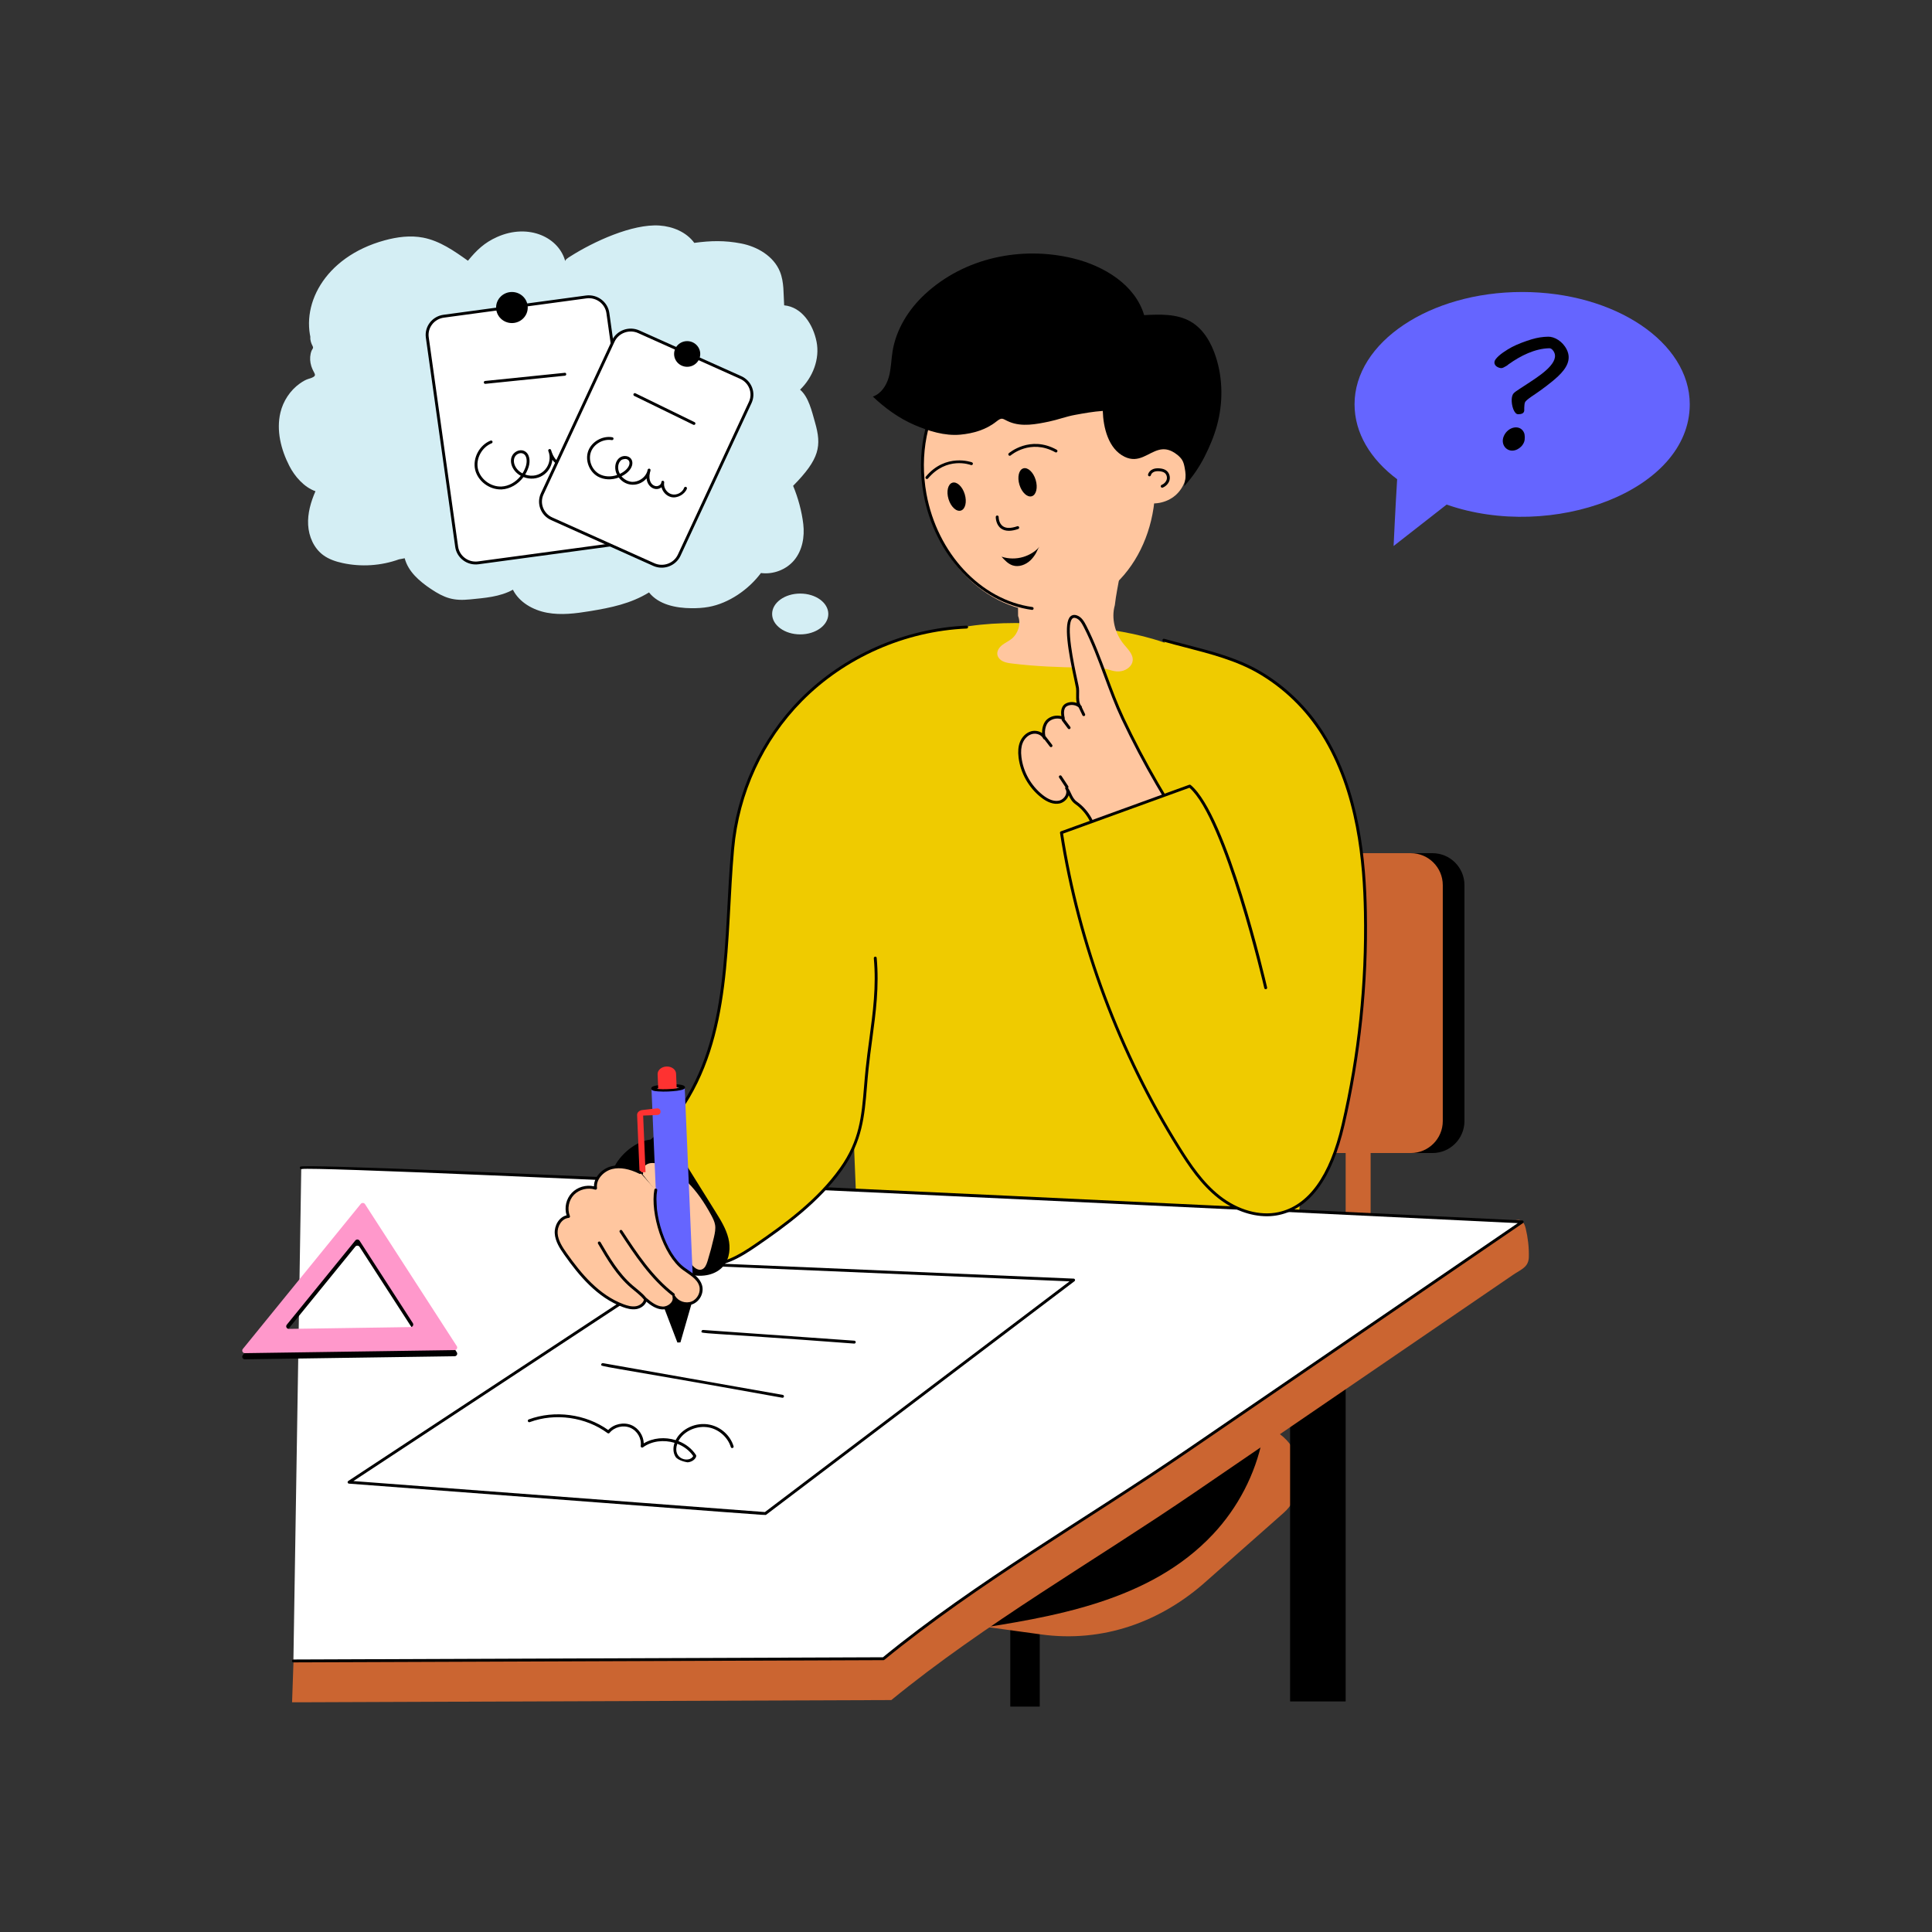 <svg xmlns="http://www.w3.org/2000/svg" xmlns:xlink="http://www.w3.org/1999/xlink" id="Layer_1" x="0px" y="0px" viewBox="0 0 3000 3000" style="enable-background:new 0 0 3000 3000;" xml:space="preserve"><rect x="0" y="0" width="3000" height="3000" fill="#333333" stroke="none"/><g id="Exam">	<g>		<g>			<path style="fill:#D4EEF4;" d="M481.525,522.704c0.61,11.832,4.847,14.249,4.577,17.244c-0.13,1.448-1.766,3.212-2.302,4.601    c-2.356,6.104-2.785,12.878-1.576,19.275c2.735,14.476,10.806,17.652,4.42,21.49c-6.026,3.621-8.969,1.56-21.16,10.241    c-15.098,10.751-25.812,27.372-30.011,44.915c-6.678,27.903,0.749,57.532,13.876,83.134c8.391,16.365,22.94,32.99,40.504,39.173    c-7.246,16.51-12.369,34.32-11.371,52.272c0.998,17.951,8.775,36.102,23.404,46.913c8.742,6.46,19.374,9.998,30.055,12.327    c28.95,6.312,59.731,4.296,87.572-5.735l8.914-1.711c5.271,20.497,22.695,35.669,40.495,47.561    c21.446,14.328,35.225,18.93,60.908,16.352c22.914-2.299,46.569-3.917,66.61-15.065c9.815,19.583,31.173,31.689,53.012,35.75    c21.84,4.061,44.354,1.183,66.278-2.411c33.084-5.422,63.619-11.667,92.068-29.114c14.897,18.86,41.521,24.335,65.827,24.508    c8.925,0.063,17.88-0.41,26.66-1.981c31.594-5.654,62.359-27.191,81.299-52.657c19.092,2.562,39.29-5.198,51.542-19.803    c12.838-15.304,16.491-36.482,14.204-56.182c-2.287-19.7-8.134-41.06-15.784-59.409c41.473-42.073,44.511-61.938,33.918-98.834    c-4.807-16.742-9.746-39.074-23.115-50.486c19.773-19.142,30.892-47.631,25.605-74.397c-5.287-26.767-22.688-53.982-50.33-56.565    c-1.179-17.696,0.122-36.073-6.622-52.524c-9.701-23.664-34.687-38.612-60.178-43.532c-25.491-4.92-47.003-4.407-72.738-0.916    c-12.119-16.677-33.192-25.523-54.006-26.934c-42.366-2.872-102.734,25.16-138.571,47.971c-3.66,2.329-9.788,5.721-7.346,9.269    c-8.859-38.487-56.967-61.456-106.233-39.467c-19.739,8.81-31.71,20.329-45.33,36.896c-21.39-15.243-43.685-30.884-69.62-35.883    c-19.783-3.813-40.355-1.09-59.776,4.224c-94.453,25.841-133.328,103.219-111.461,163.388L481.525,522.704z"></path>		</g>		<g>			<ellipse style="fill:#D4EEF4;" cx="1242.57" cy="953.383" rx="43.617" ry="31.692"></ellipse>		</g>		<g>			<rect x="1568.763" y="2506.026" width="45.754" height="143.974"></rect>		</g>		<g>			<path style="fill:#CB6531;" d="M1919.393,2212.089c34.433-8.237,73.479,9.143,89.864,40.001    c16.385,30.858,10.35,74.258-16.242,97.263l-118.942,105.114c-71.427,64.497-162.034,96.567-257.519,83.462    c-47.682-6.544-95.365-13.088-143.047-19.632"></path>		</g>		<g>			<rect x="2089.547" y="1750.411" style="fill:#CB6531;" width="38.746" height="161.628"></rect>		</g>		<g>			<path d="M1960.375,2234.325c-11.222,54.951-38.081,106.74-76.743,147.97c-97.985,104.494-247.981,128.747-385.555,149.423"></path>		</g>		<g>			<rect x="2003.25" y="2084.663" width="86.297" height="557.302"></rect>		</g>		<g>			<path d="M1849.455,1790.422h374.911c27.412,0,49.633-22.222,49.633-49.633v-366.347c0-27.412-22.222-49.633-49.633-49.633    h-374.911c-27.412,0-49.633,22.222-49.633,49.633v366.347C1799.822,1768.2,1822.043,1790.422,1849.455,1790.422z"></path>		</g>		<g>			<path style="fill:#CB6531;" d="M1815.795,1790.422h374.911c27.412,0,49.633-22.222,49.633-49.633v-366.347    c0-27.412-22.222-49.633-49.633-49.633h-374.911c-27.412,0-49.633,22.222-49.633,49.633v366.347    C1766.162,1768.2,1788.383,1790.422,1815.795,1790.422z"></path>		</g>		<g>			<path style="fill:#EFCB00;" d="M1328.933,1848.088c-7.113-168.266-14.547-366.841-21.66-535.106    c-4.32-102.193-2.966-218.594,73.947-287.57c68.857-61.751,172.847-61.61,265.872-55.205    c82.635,5.69,178.474,17.456,243.327,73.834c61.011,53.037,70.67,150.984,87.565,227.902    c45.012,204.937,58.021,416.667,37.886,625.399"></path>		</g>		<g>			<path style="fill:#CB6531;" d="M480.066,1877.455c0-0.162,0.482-0.213,0.581-0.227c22.733-3.314,48.266,0.357,71.07,1.083    c56.807,1.81,113.598,4.114,170.385,6.445c159.832,6.562,368.121,15.978,528.023,23.325    c100.767,4.63,201.531,9.322,302.293,14.053c96.974,4.553,193.946,9.143,290.917,13.762    c116.906,5.568,237.047,11.332,354.51,17.006c15.661,0.756,32.002,3.02,47.606,2.805c16.455-0.226,32.459-15.06,46.212-23.616    c17.757-11.046,35.515-22.092,53.272-33.139c12.893-8.02,20.643-6.118,24.208,8.766c3.464,14.463,5.184,29.456,4.811,44.319    c-0.397,15.805-12.045,19.011-24.689,27.653c-72.784,49.75-440.247,300.923-494.777,338.196    c-154.849,105.844-325.554,203.382-470.461,321.956l-916.197,3.46h-14.298"></path>		</g>		<g>			<path style="fill:#FFFFFF;" d="M467.831,1813.263c0-8.491,1895.763,84.08,1895.762,84.08    c-173.78,118.784-347.56,237.568-521.34,356.352c-154.848,105.844-325.554,203.382-470.461,321.956l-916.197,3.46l0,0"></path>			<path d="M455.594,2581.351c-1.237,0-2.237-1-2.246-2.246c-0.009-1.229,1-2.246,2.237-2.246l915.4-3.457    c144.626-118.216,315.99-216.278,470.001-321.564l515.827-352.589c-122.396-5.966-1852.339-89.968-1887.874-84.036    c-1.299,0.79-3.352-0.298-3.352-1.948c0-0.614,0.281-1.263,0.728-1.685c8.467-8.125,1454.407,61.874,1897.385,83.51    c2.166,0.118,2.924,2.903,1.158,4.106l-521.346,356.361c-154.266,105.422-325.885,203.678-470.299,321.827    c-0.395,0.333-0.895,0.509-1.413,0.509l-916.198,3.457H455.594z"></path>		</g>		<g>			<polygon style="fill:#FFFFFF;" points="1058.01,1961.826 1667.078,1987.687 1188.431,2350.206 542.037,2301.537    "></polygon>			<path d="M541.868,2303.78c-0.956-0.07-1.764-0.755-2.009-1.685c-0.237-0.93,0.14-1.913,0.939-2.439    c541.211-356.048,515.226-339.774,517.31-340.077l609.068,25.865c0.948,0.035,1.764,0.667,2.044,1.579    c0.29,0.895-0.026,1.878-0.781,2.457l-478.652,362.521C1187.978,2353.367,1214.23,2354.4,541.868,2303.78z M548.773,2299.796    l638.978,48.116l472.993-358.239l-602.101-25.567L548.773,2299.796z"></path>		</g>		<g>			<path style="fill:#EFCB00;" d="M1501.009,973.727c-96.106,4.144-190.032,45.582-257.009,113.387    c-61.386,62.145-98.692,144.942-106.377,230.99c-12.478,139.702-1.153,290.879-83.017,407.099    c-27.329,38.798-66.151,62.815-98.298,97.005c30.874,13.82,47.335,46.38,63.599,75.621    c16.264,29.241,38.676,60.147,72.221,65.159c29.268,4.374,57.01-12.593,81.285-29.232    c49.346-33.823,98.29-70.307,132.705-118.783c36.885-51.955,34.223-96.508,40.357-155.532    c6.073-58.437,18.061-111.63,12.631-171.709"></path>			<path d="M1091.791,1965.212c-36.131-5.387-59.452-40.413-73.85-66.296l-3.053-5.51c-15.354-27.778-31.235-56.504-59.496-69.138    c-0.658-0.298-1.141-0.895-1.281-1.614c-0.14-0.702,0.07-1.439,0.562-1.983c32.12-34.14,71.138-58.477,98.101-96.759    c81.383-115.543,70.044-265.158,82.615-406.004c7.853-87.95,45.861-170.459,107.015-232.368    c67.48-68.314,161.703-109.885,258.506-114.061c1.184,0,2.29,0.912,2.343,2.141c0.053,1.246-0.912,2.299-2.15,2.351    c-95.68,4.124-188.806,45.203-255.505,112.727c-60.417,61.172-97.969,142.699-105.734,229.596    c-12.586,141.156-1.193,291.427-83.422,408.215c-26.949,38.265-64.708,62.056-96.355,95.004    c29.51,14.643,45.561,45.879,61.786,75.228c13.933,25.041,36.412,58.926,70.586,64.015c28.366,4.264,56.065-12.67,79.685-28.866    c45.423-31.112,96.846-68.489,132.144-118.22c30.507-42.957,33.569-79.843,37.438-126.555c0.737-8.984,1.509-18.25,2.509-27.901    c1.614-15.512,3.667-30.814,5.65-45.624c5.633-42.027,10.95-81.738,6.984-125.642c-0.114-1.246,0.798-2.334,2.036-2.439    c1.299-0.404,2.325,0.79,2.439,2.018c4.018,44.431-1.334,84.37-7.002,126.66c-1.983,14.775-4.027,30.042-5.633,45.484    c-1,9.634-1.772,18.864-2.509,27.813c-3.773,45.519-7.028,84.826-38.245,128.784c-35.727,50.327-87.529,87.985-133.267,119.343    C1149.829,1952.65,1121.631,1969.68,1091.791,1965.212z"></path>		</g>		<g>			<path d="M1067.277,1811.436c14.584,23.393,29.169,46.786,43.753,70.179c8.059,12.927,16.233,26.118,19.927,40.835    s2.26,31.474-7.464,43.246c-11.669,14.128-32.784,17.888-50.809,13.689c-18.025-4.199-33.651-14.956-48.449-25.9    c-22.091-16.338-43.829-34.004-58.864-56.796c-15.036-22.792-22.657-51.672-14.377-77.582    c7.077-22.146,33.203-45.938,57.343-49.345C1035.585,1765.918,1054.97,1791.695,1067.277,1811.436z"></path>		</g>		<g>			<path style="fill:#FFC69F;" d="M996.375,1821.776c-2.789-6.829,2.814-14.803,9.933-17.099c7.119-2.296,14.919-0.365,21.893,2.326    c35.513,13.705,60.324,45.689,78.154,78.815c2.714,5.042,5.347,10.249,6.258,15.881c1.067,6.6-0.298,13.324-1.785,19.845    c-2.842,12.466-6.149,24.829-9.911,37.058c-1.783,5.796-4.283,12.245-9.991,14.536c-8.541,3.428-17.194-4.787-21.577-12.76    c-6.067-11.034-9.617-23.392-10.318-35.913c-0.76-13.574,0.536-29.961-10.832-37.719"></path>			<path d="M1067.381,1961.474c-8.097-14.753-10.386-27.947-10.836-42.852c-0.395-11.792-0.798-24.005-9.616-30.024    c-1.018-0.702-1.281-2.106-0.579-3.123c0.702-1.035,2.097-1.263,3.124-0.597c10.687,7.318,11.152,21.286,11.564,33.604    c0.438,14.129,2.481,26.623,10.274,40.816c4.194,7.616,11.818,14.582,18.776,11.757c4.668-1.878,6.931-7.405,8.677-13.126    c3.738-12.143,7.063-24.549,9.871-36.868c1.492-6.545,2.746-12.933,1.755-19.004c-0.851-5.282-3.334-10.178-6.01-15.161    c-21.979-40.851-47.16-66.296-76.991-77.807c-5.37-2.053-13.336-4.545-20.391-2.264c-3.492,1.123-6.616,3.861-8.151,7.16    c-0.79,1.685-1.492,4.247-0.395,6.949c0.465,1.141-0.079,2.457-1.228,2.913c-1.176,0.509-2.465-0.07-2.93-1.228    c-1.334-3.264-1.167-7.002,0.483-10.529c2.044-4.405,6.203-8.054,10.845-9.546c8.432-2.755,17.39,0.053,23.382,2.369    c30.875,11.897,56.82,38.026,79.325,79.843c2.764,5.124,5.536,10.616,6.501,16.6c1.114,6.861-0.219,13.705-1.807,20.689    c-2.843,12.441-6.194,24.971-9.958,37.219c-2.079,6.756-4.887,13.371-11.301,15.969    C1082.048,1979.118,1072.481,1970.729,1067.381,1961.474z"></path>		</g>		<g>			<g>				<polygon style="fill:#6565FF;" points="1025.427,2015.5 1077.023,2013.386 1063.151,1687.069 1011.555,1689.184     "></polygon>			</g>			<g>				<path style="fill:#FFFFFF;" d="M1022.169,1692.469c-5.323-0.313-8.674-1.106-8.719-2.167c-0.045-1.061,3.227-2.125,8.505-2.874     c4.118-0.7,9.569-1.19,15.367-1.427c4.969-0.204,9.453-0.121,13.273-0.012     C1078.556,1687.707,1046.538,1694.585,1022.169,1692.469z"></path>				<path d="M1021.968,1694.712c-7.616-0.456-10.651-1.667-10.766-4.317c-0.105-2.65,2.816-4.106,10.441-5.194     c7.119-1.205,41.764-4.099,42.08,3.018l0,0c0.123,2.843-2.931,4.194-12.573,5.563c-4.106,0.456-8.528,0.895-13.45,1.106     C1032.711,1695.065,1026.945,1695.137,1021.968,1694.712z M1019.915,1690.044c0.702,0.07,1.492,0.123,2.387,0.176     c8.346,0.739,23.838,0.127,32.613-1.614c-9.338-0.968-24.156-0.397-32.578,1.035     C1021.424,1689.781,1020.617,1689.904,1019.915,1690.044z M1059.792,1689.588h0.053H1059.792z M1015.159,1689.079     L1015.159,1689.079L1015.159,1689.079z"></path>			</g>			<g>				<path style="fill:#FE3231;" d="M1049.789,1667.038l0.981,23.082c-8.872,0.985-19.73,1.684-28.663,0.909l-0.97-22.817     c-0.271-6.368,5.801-11.799,13.75-12.125C1042.838,1655.761,1049.519,1660.669,1049.789,1667.038z"></path>			</g>			<g>				<polygon points="1051.849,2084.663 1056.562,2084.469 1077.023,2013.386 1025.427,2015.5     "></polygon>			</g>			<g>				<path style="fill:#FE3231;" d="M1020.446,1721.019l-23.069,2.633c-4.737,0.541-8.24,3.881-8.077,7.703l3.788,89.109l9.316-0.382     l-3.733-87.821l22.215-0.911C1027.577,1731.076,1027.138,1720.745,1020.446,1721.019z"></path>			</g>		</g>		<g>			<g>				<path style="fill:#FFC69F;" d="M993.904,1820.656c-13.495-6.665-29.018-11.148-43.681-7.583s-27.454,17.344-25.427,32.044     c-12.141-3.99-26.495-0.44-35.262,8.722c-8.767,9.161-11.484,23.45-6.674,35.101c-12.082,1.017-19.957,14.266-19.213,26.151     c0.744,11.885,7.657,22.441,14.567,32.226c23.392,33.124,51.209,65.932,89.627,80.135c6.519,2.41,13.559,4.26,20.405,2.997     c6.846-1.264,13.361-6.417,14.105-13.219c7.577,6.39,15.899,13.094,25.864,13.77c9.964,0.675,20.969-8.182,18.184-17.6     c5.426,9.398,18.43,13.741,28.566,9.541s16.041-16.377,12.97-26.752c-3.533-11.936-15.987-18.577-26.157-25.98     c-30.272-22.035-50.157-85.959-43.479-122.375"></path>				<path d="M1028.057,2033.245c-9.643-0.649-17.943-6.686-24.418-12.02c-2.457,6.159-8.914,10.318-14.986,11.441     c-7.782,1.404-15.626-0.895-21.593-3.106c-39.983-14.793-68.279-49.222-90.678-80.948     c-7.159-10.125-14.205-21.022-14.977-33.376c-0.746-11.933,6.405-25.322,18.416-28.094c-3.79-11.985-0.702-25.672,8.09-34.85     c8.669-9.09,22.163-12.985,34.42-10.178c-0.105-15.249,13.521-27.866,27.366-31.218c13.108-3.211,28.322-0.597,45.203,7.739     c1.114,0.562,1.571,1.895,1.027,3.018c-0.553,1.123-1.886,1.579-3.009,1.018c-15.907-7.861-30.094-10.318-42.167-7.423     c-12.985,3.159-25.629,15.793-23.725,29.568c0.105,0.755-0.193,1.527-0.79,2.018c-0.605,0.509-1.421,0.632-2.141,0.421     c-11.266-3.738-24.813-0.368-32.937,8.125c-8.107,8.476-10.669,21.917-6.221,32.692c0.272,0.667,0.211,1.421-0.158,2.036     c-0.377,0.614-1.018,1-1.737,1.07c-10.924,0.912-17.811,13.266-17.153,23.777c0.702,11.178,7.379,21.479,14.161,31.06     c22.005,31.165,49.739,64.962,88.573,79.334c5.422,1.983,12.485,4.159,19.224,2.895c5.598-1.035,11.608-5.229,12.275-11.266     c0.191-1.794,2.355-2.649,3.676-1.474c8.186,6.896,15.688,12.652,24.567,13.249c8.013,0.988,18.209-6.85,15.881-14.723     c-0.734-2.528,2.765-4.072,4.106-1.755c4.861,8.441,16.679,12.354,25.751,8.598c9.072-3.773,14.424-14.793,11.687-24.058     c-3.312-11.147-15.703-17.726-25.339-24.795c-31.375-22.83-50.941-88.704-44.361-124.589c0.54-2.91,4.952-2.119,4.422,0.807     c-6.361,34.675,12.415,98.198,42.589,120.168c1.711,1.246,3.492,2.474,5.291,3.703c9.116,6.282,18.539,12.775,21.698,23.444     c3.431,11.564-2.974,24.778-14.266,29.463c-9.134,3.79-20.136,1.404-27.19-5.229c-0.526,1.965-1.518,3.878-2.948,5.65     C1041.93,2030.125,1035.367,2033.556,1028.057,2033.245z"></path>			</g>			<g>				<path d="M1044.192,2012.1c-34.56-26.76-58.61-63.4-81.869-98.829c-0.684-1.035-0.395-2.422,0.649-3.106     c1.035-0.684,2.43-0.404,3.106,0.649c23.058,35.113,46.897,71.437,80.869,97.741c0.983,0.755,1.158,2.158,0.395,3.141     C1046.608,2012.665,1045.21,2012.879,1044.192,2012.1z"></path>			</g>			<g>				<path d="M999.366,2017.382c-5.517-6.639-12.718-11.735-20.215-18.18c-21.838-18.952-36.429-43.905-50.538-68.033     c-0.623-1.07-0.263-2.457,0.807-3.088c1.035-0.579,2.43-0.263,3.071,0.807c13.924,23.83,28.322,48.449,49.608,66.91     c6.934,6.067,14.633,11.381,20.724,18.706c0.79,0.948,0.658,2.369-0.29,3.159     C1001.574,2018.462,1000.178,2018.337,999.366,2017.382z"></path>			</g>		</g>		<g>			<path style="fill:#FFFFFF;" d="M1136.934,2246.316c-4.779-15.624-18.606-28.239-34.825-31.772    c-35.083-7.643-63.593,25.636-51.356,46.19c5.942,9.981,24.233,10.883,28.202-0.002c-16.557-25.932-56.789-33.387-81.832-15.163    c1.759-12.479-5.827-25.663-17.62-30.623c-11.793-4.96-26.746-1.256-34.732,8.604c-34.505-25.528-82.512-32.316-122.95-17.383"></path>			<path d="M1048.825,2261.875c-3.992-6.686-3.799-14.459-1.369-21.461c-16.694-5.029-35.299-3.019-49.011,6.967    c-1.608,1.187-3.832-0.17-3.545-2.123c1.623-11.529-5.37-23.655-16.267-28.234c-10.932-4.633-24.725-1.211-32.112,7.949    c-0.746,0.93-2.132,1.105-3.08,0.386c-33.815-25.023-81.264-31.744-120.843-17.092c-1.202,0.421-2.457-0.158-2.887-1.334    c-0.43-1.158,0.167-2.457,1.325-2.878c40.378-14.88,88.555-8.405,123.396,16.478c8.862-9.406,23.9-12.705,35.938-7.651    c11.266,4.72,18.952,16.39,19.241,28.357c14.531-8.723,32.802-10.183,49.581-5.001c8.455-17.275,31.293-28.777,53.398-23.883    c17.118,3.72,31.446,16.793,36.491,33.306c0.861,2.813-3.44,4.19-4.299,1.299c-4.501-14.74-17.829-26.883-33.148-30.217    c-18.771-4.1-39.975,5.077-48.186,20.987c11.538,4.475,21.198,12.091,27.401,21.794c1.56,2.467-3.247,10.285-12.915,11.196    C1067.25,2270.79,1052.595,2268.24,1048.825,2261.875z M1051.676,2241.853c-8.47,24.357,19.056,30.205,24.734,19.11    C1070.681,2252.487,1061.994,2245.837,1051.676,2241.853z"></path>		</g>		<g>			<path style="fill:#FFFFFF;" d="M1215.092,2168.196c-93.078-16.433-186.157-32.867-279.235-49.3"></path>			<path d="M1215.09,2170.434c-0.123,0-0.255-0.018-0.386-0.035c-292.992-52.79-281.845-47.528-281.055-51.889    c0.211-1.211,1.325-1.983,2.597-1.825l279.23,49.292c1.228,0.21,2.044,1.386,1.825,2.597    C1217.108,2169.662,1216.161,2170.434,1215.09,2170.434z"></path>		</g>		<g>			<path style="fill:#FFFFFF;" d="M1326.522,2084.056c-78.335-5.556-156.669-11.112-235.004-16.668"></path>			<path d="M1326.519,2086.309c-0.053,0-0.105,0-0.158,0c-245.546-18.477-237.394-14.676-237.08-19.074    c0.079-1.228,1.237-2.088,2.395-2.088l235,16.67c1.237,0.088,2.167,1.176,2.079,2.404    C1328.677,2085.397,1327.686,2086.309,1326.519,2086.309z"></path>		</g>		<g>							<ellipse transform="matrix(0.718 -0.696 0.696 0.718 -28.948 1359.357)" cx="1664.525" cy="715.433" rx="103.391" ry="73.648"></ellipse>		</g>		<g>			<path style="fill:#FFC69F;" d="M1743.255,846.007c1.18,31.451-8.593,62.34-12.164,93.805    c-5.85,20.344,0.306,43.786,13.727,60.314c6.371,7.845,15.105,15.805,14.01,25.781c-0.927,8.444-9.181,14.663-17.679,16.238    c-10.345,1.918-17.604-2.392-27.036-4.074c-10.878-1.939-22.349-1.254-33.432-1.424c-36.873-0.566-72.365-1.794-108.947-6.335    c-4.85-0.602-9.799-1.232-14.195-3.331c-4.396-2.099-8.219-5.968-8.889-10.722c-0.808-5.729,3.069-11.163,7.697-14.742    c4.627-3.579,10.128-5.971,14.653-9.674c10.086-8.254,14.714-23.372,9.884-35.362c0.346-16.322-1.896-34.966,2.227-50.8"></path>		</g>		<g>							<ellipse transform="matrix(0.981 -0.195 0.195 0.981 -113.334 329.201)" style="fill:#FFC69F;" cx="1613.247" cy="739.502" rx="178.964" ry="211.143"></ellipse>		</g>		<g>			<path d="M1602.73,947.052c-0.096,0-0.202,0-0.307-0.018c-81.852-11.231-151.043-85.002-168.257-179.409    c-11.257-61.733,1.07-124.116,33.815-171.144c26.322-37.816,64.111-62.733,106.41-70.174c1.255-0.246,2.378,0.614,2.597,1.825    c0.219,1.211-0.597,2.387-1.825,2.597c-41.106,7.23-77.868,31.498-103.497,68.314c-32.069,46.063-44.124,107.217-33.078,167.775    c16.872,92.512,84.493,164.792,164.449,175.759c1.228,0.175,2.088,1.299,1.922,2.527    C1604.801,946.245,1603.836,947.052,1602.73,947.052z"></path>		</g>		<g>			<path style="fill:#FFC69F;" d="M1758.931,721.382c5.984-10.013,13.524-19.414,23.491-25.66c9.967-6.246,22.645-9.002,33.88-5.385    c13.398,4.312,22.741,17.134,25.481,30.715c3.526,17.479-3.13,36.589-16.817,48.288c-13.687,11.699-33.88,15.537-51.025,9.699"></path>		</g>		<g>							<ellipse transform="matrix(0.957 -0.291 0.291 0.957 -160.044 465.863)" cx="1485.11" cy="770.622" rx="13.154" ry="22.617"></ellipse>		</g>		<g>							<ellipse transform="matrix(0.957 -0.291 0.291 0.957 -148.79 496.953)" cx="1595.189" cy="748.356" rx="13.154" ry="22.617"></ellipse>		</g>		<g>			<path d="M1804.653,757.29c-0.886,0-1.729-0.526-2.079-1.404c-0.465-1.141,0.079-2.457,1.228-2.93    c3.913-1.597,6.94-4.843,7.896-8.493c1-3.79-0.36-7.984-3.299-10.195c-1.807-1.351-4.352-2.158-7.791-2.492    c-3.474-0.316-6.273-0.035-8.563,0.877c-2.571,1.035-4.475,3.053-4.966,5.229c-0.272,1.211-1.465,1.93-2.685,1.702    c-1.211-0.281-1.974-1.474-1.702-2.685c0.825-3.65,3.685-6.791,7.66-8.423c2.992-1.176,6.466-1.579,10.687-1.158    c4.273,0.404,7.572,1.492,10.055,3.369c4.361,3.264,6.396,9.406,4.957,14.916c-1.307,4.984-5.352,9.406-10.546,11.529    C1805.224,757.237,1804.934,757.29,1804.653,757.29z"></path>		</g>		<g>			<path d="M1355.353,615.823c12.904-4.512,21.126-17.266,24.775-30.231c3.648-12.965,3.693-26.615,5.818-39.903    c5.475-34.241,24.923-65.427,50.641-89.166c61.207-56.497,149.693-74.991,230.358-55.19    c47.985,11.779,95.968,41.341,109.663,88.01c24.588-1.32,50.795-2.279,72.058,9.916c20.247,11.612,32.378,33.328,39.426,55.288    c10.973,34.189,11.044,71.354,1.689,105.908c-4.537,16.759-11.505,33.353-19.405,48.867    c-8.171,16.046-18.455,31.057-30.545,44.509c-0.363,0.404-0.727,0.806-1.093,1.206c1.196-5.935,2.397-11.932,2.206-17.98    c-0.109-3.45-0.671-6.87-1.292-10.267c-0.79-4.325-1.714-8.734-4.033-12.492c-3.408-5.524-10.26-10.78-16.209-13.666    c-7.223-3.48-13.606-3.591-19.624-2.101c-17.112,4.235-31.265,21.409-53.36,10.812c-25.658-12.305-33.281-46.053-34.037-71.282    c-14.511,0.979-28.836,3.574-43.116,6.181c-14.109,2.575-26.586,7.512-40.467,10.388c-20.198,4.185-41.754,8.459-61.244,0.532    c-11.159-4.539-10.719-8.333-20.631-0.446c-15.813,12.583-35.775,18.378-55.798,20.217c-24.083,2.211-49.222-5.587-71.133-15.058    C1395.846,649.433,1374.243,633.792,1355.353,615.823z"></path>		</g>		<g>			<path d="M1566.591,824.217c-4.808,0-8.879-1.193-12.161-3.58c-8.361-6.089-8.221-17.478-8.212-17.969    c0.026-1.211,1.026-2.193,2.246-2.193c0.009,0,0.026,0,0.044,0c1.237,0.018,2.22,1.053,2.202,2.281    c0,0.105-0.079,9.581,6.387,14.249c4.922,3.58,12.503,3.597,22.514,0.158c1.158-0.404,2.448,0.211,2.86,1.386    c0.404,1.176-0.219,2.457-1.386,2.86C1575.689,823.27,1570.846,824.217,1566.591,824.217z"></path>		</g>		<g>			<path d="M1439.272,743.831c-0.509,0-1.026-0.175-1.448-0.526c-0.948-0.79-1.07-2.211-0.272-3.159    c31.182-37.149,71.323-22.356,71.709-22.251c1.158,0.456,1.737,1.737,1.299,2.895c-0.439,1.176-1.72,1.702-2.895,1.316    c-1.527-0.597-37.614-13.705-66.673,20.917C1440.545,743.55,1439.913,743.831,1439.272,743.831z"></path>		</g>		<g>			<path d="M1566.257,706.98c-0.825-0.93-0.728-2.351,0.202-3.176c0.316-0.298,33.034-28.427,74.385-5.44    c2.617,1.477,0.383,5.375-2.176,3.931c-38.596-21.461-68.937,4.598-69.244,4.878    C1568.492,707.989,1567.102,707.907,1566.257,706.98z"></path>		</g>		<g>			<path d="M1589.173,864.745c-10.995,3.373-23.071,3.251-33.993-0.345c4.963,5.538,10.278,11.311,17.421,13.596    c9.512,3.043,20.216-1.042,27.408-7.87c3.193-3.032,5.842-6.561,8.12-10.295c2.095-3.435,3.419-7.763,5.83-10.894    C1608.032,856.461,1598.3,861.944,1589.173,864.745z"></path>		</g>		<g>			<g>				<path style="fill:#FFC69F;" d="M1796.782,1217.166c3.358,5.771,6.76,11.518,10.205,17.24     c15.094,25.067,27.877,67.5,0.707,89.739c-22.219,18.184-68.065,39.551-94.998,19.396c-13.001-9.736-5.864-30.886-10.131-47.774     c-4.853-19.206-14.956-37.291-31.568-49.025c-8.163-5.765-9.238-14.613-14.835-22.815c5.599,7.947-1.99,19.767-11.655,21.59     s-19.296-3.274-26.928-9.375c-18.523-14.809-30.881-36.844-33.724-60.132c-0.934-7.654-0.844-15.616,1.954-22.819     s8.657-13.559,16.243-15.544c7.586-1.985,16.687,1.326,19.909,8.356c-3.298-7.886-1.393-21.061,4.942-26.89     s16.419-7.318,24.219-3.575c-1.953-7.492-2.249-17.262,4.629-21.029c6.866-3.761,16.231-2.403,21.694,3.133     c-6.398-6.493-3.193-20.792-4.307-29.16c-1.502-11.28-29.861-119.869-1.942-110.868c6.68,2.154,10.493,8.872,13.651,15.041     c23.199,45.309,36.714,96.69,58.625,143.104C1759.769,1150.282,1777.559,1184.126,1796.782,1217.166z"></path>				<path d="M1739.621,1353.969c-10.301,0-20.075-2.492-28.27-8.616c-9.204-6.896-9.292-18.811-9.388-30.34     c-0.044-6.317-0.096-12.863-1.57-18.706c-3.667-14.477-11.968-34.499-30.691-47.73c-5.317-3.755-7.896-8.739-10.23-13.67     c-0.105,0.316-0.219,0.632-0.351,0.948c-2.413,5.949-8.125,10.722-14.205,11.88c-8.8,1.685-18.487-1.649-28.743-9.844     c-19.031-15.214-31.621-37.675-34.543-61.593c-1.158-9.493-0.483-17.32,2.079-23.918c3.317-8.528,9.967-14.845,17.776-16.916     c5.852-1.492,12.055-0.316,16.679,2.825c-0.298-7.528,2.036-16.074,7.221-20.829c5.993-5.528,14.837-7.546,22.707-5.422     c-1.457-9.23,0.895-16.372,6.58-19.496c5.229-2.843,11.713-3.071,17.241-1.035c-1.018-4.387-0.913-9.406-0.807-14.056     c0.061-3.229,0.132-6.265-0.193-8.669c-0.228-1.702-1.176-6.124-2.387-11.722c-9.914-45.888-17.53-89.775-6.247-99.987     c1.746-1.579,4.799-3.124,9.607-1.597c7.405,2.386,11.45,9.3,14.959,16.162c12.547,24.497,22.426,51.169,31.972,76.965     c8.168,22.058,16.609,44.852,26.69,66.19c16.205,34.341,34.104,68.401,53.214,101.251l0,0     c3.36,5.756,6.747,11.476,10.187,17.197c13.898,23.093,29.586,68.594,0.202,92.635     C1792.914,1339.141,1764.706,1353.969,1739.621,1353.969z M1658.287,1223.062c1.983,2.983,3.387,5.966,4.747,8.862     c2.43,5.177,4.527,9.634,9.256,12.968c19.847,14.038,28.603,35.113,32.455,50.327c1.606,6.352,1.658,13.178,1.711,19.759     c0.088,10.915,0.167,21.215,7.581,26.778c24.725,18.478,68.823-0.175,92.231-19.355c27.006-22.093,11.95-64.98-1.202-86.844     c-3.457-5.721-6.861-11.476-10.222-17.267l0,0c-19.171-32.955-37.14-67.12-53.398-101.567     c-10.16-21.514-18.636-44.413-26.839-66.559c-9.502-25.672-19.329-52.205-31.762-76.491c-3.08-6.019-6.572-12.055-12.345-13.915     c-2.966-0.948-4.396-0.088-5.212,0.649c-10.906,9.879,2.562,72.244,7.625,95.706c1.281,5.914,2.202,10.195,2.457,12.073     c0.36,2.755,0.298,5.966,0.219,9.371c-0.14,6.879-0.307,14.688,3.448,18.513l0,0c0.877,0.895,0.86,2.316-0.018,3.176     c-0.886,0.877-2.307,0.86-3.176-0.018l0,0l0,0c-4.72-4.808-13.056-6.001-19.013-2.755c-6.782,3.72-4.422,15.109-3.536,18.513     c0.219,0.842-0.07,1.737-0.746,2.299c-0.693,0.544-1.641,0.667-2.404,0.281c-6.949-3.317-16.074-2-21.724,3.194     c-5.308,4.896-7.484,16.969-4.387,24.391c0.474,1.123-0.044,2.422-1.167,2.913c-1.149,0.544-2.439-0.018-2.948-1.123     c-2.623-5.738-10.423-9.002-17.293-7.124c-6.326,1.667-11.968,7.107-14.723,14.179c-2.29,5.896-2.887,13.021-1.816,21.742     c2.781,22.777,14.766,44.15,32.893,58.645c9.177,7.335,17.653,10.301,25.102,8.932c4.641-0.877,9.011-4.545,10.88-9.142     c0.746-1.86,1.658-5.37-0.412-8.634c-0.079-0.105-0.158-0.228-0.246-0.351c-0.693-1.018-0.43-2.404,0.579-3.106     c1.009-0.719,2.395-0.456,3.115,0.544C1658.103,1222.763,1658.199,1222.921,1658.287,1223.062z"></path>			</g>			<g>				<path d="M1656.848,1224.22c-0.728,0-1.448-0.351-1.878-1.018l-10.371-15.758c-0.684-1.035-0.395-2.422,0.641-3.106     c1.044-0.667,2.43-0.404,3.115,0.649l10.371,15.758c0.684,1.035,0.395,2.422-0.641,3.106     C1657.699,1224.097,1657.278,1224.22,1656.848,1224.22z"></path>			</g>			<g>				<path d="M1682.828,1111.984c-0.842,0-1.641-0.474-2.027-1.281l-5.598-11.74c-0.535-1.123-0.061-2.457,1.062-3.001     c1.114-0.474,2.457-0.053,2.992,1.07l5.598,11.74c0.535,1.123,0.062,2.457-1.062,3.001     C1683.477,1111.914,1683.152,1111.984,1682.828,1111.984z"></path>			</g>			<g>				<path d="M1660.112,1132.234c-0.684,0-1.351-0.316-1.799-0.895l-9.292-12.371c-0.746-1-0.544-2.404,0.448-3.141     c1-0.755,2.404-0.526,3.15,0.439l9.292,12.371c0.746,1,0.544,2.404-0.448,3.141     C1661.059,1132.094,1660.586,1132.234,1660.112,1132.234z"></path>			</g>			<g>				<path d="M1632.009,1160.17c-0.676,0-1.342-0.298-1.781-0.877l-9.406-12.283c-0.755-0.983-0.57-2.404,0.412-3.159     c1-0.737,2.404-0.562,3.15,0.421l9.406,12.283c0.755,0.983,0.57,2.404-0.412,3.159     C1632.965,1160.012,1632.483,1160.17,1632.009,1160.17z"></path>			</g>		</g>		<g>			<path style="fill:#EFCB00;" d="M1965.377,1533.807c0,0-61.161-265.964-117.953-313.151l-199.227,72.326    c26.913,173.202,89.495,340.985,182.873,490.283c17.322,27.695,36.125,55.237,61.982,75.526    c25.857,20.289,60.082,32.584,92.417,25.645c59.386-12.745,86.521-79.59,100.028-137.788    c25.125-108.254,36.793-219.512,34.664-330.522c-1.838-95.847-15.119-194.926-66.309-276.554    c-24.41-38.924-58.53-72.367-98.597-95.712c-44.801-26.103-98.385-35.705-147.966-49.788"></path>			<path d="M1967.111,1888.581c-25.251,0-52.328-9.88-75.447-28.024c-27.024-21.215-46.432-50.397-62.497-76.105    c-93.039-148.753-156.386-318.563-183.191-491.111c-0.167-1.07,0.448-2.088,1.457-2.457l199.229-72.332    c0.746-0.281,1.579-0.14,2.202,0.386c56.723,47.116,116.193,303.49,118.693,314.369c0.281,1.211-0.474,2.422-1.685,2.702    c-1.202,0.263-2.413-0.474-2.685-1.685c-0.614-2.65-60.926-262.708-116.228-311.105l-196.264,71.244    c26.883,171.319,89.889,339.901,182.278,487.601c15.863,25.374,35.008,54.188,61.461,74.947    c27.971,21.952,61.821,31.428,90.556,25.234c46.589-10.002,79.667-55.785,98.32-136.101    c25.084-108.095,36.728-219.12,34.604-329.987c-1.448-75.368-9.862-185.937-65.971-275.396    c-24.549-39.149-58.373-71.981-97.82-94.951c-34.367-20.04-74.438-30.41-113.192-40.43c-11.301-2.913-22.988-5.949-34.262-9.142    c-1.193-0.333-1.886-1.579-1.544-2.773c0.342-1.176,1.588-1.878,2.773-1.544c11.222,3.176,22.882,6.194,34.157,9.107    c39.053,10.108,79.43,20.549,114.333,40.886c40.07,23.356,74.429,56.697,99.365,96.46    c56.697,90.406,65.199,201.782,66.655,277.712c2.123,111.218-9.555,222.612-34.727,331.075    c-19.074,82.159-53.31,129.082-101.742,139.47C1979.842,1887.949,1973.534,1888.581,1967.111,1888.581z"></path>		</g>		<g>			<path style="fill:#6565FF;" d="M2623.843,627.777c0,135.227-214.164,212.92-377.509,155.734l-82.363,64.339    c0,0,2.754-59.529,5.513-103.723c-41.337-30.967-66.139-71.554-66.139-116.35c0-96.207,116.655-174.374,260.249-174.374    C2507.498,453.403,2623.843,531.57,2623.843,627.777z"></path>		</g>		<g>			<path d="M2357.585,643.229c-1.623,0.035-3.062-0.649-4.325-2.036c-5.435-5.963-7.588-21.219-4.484-27.901    c1.851-3.983,4.21-5.038,22.839-17.25c15.724-10.412,48.695-30.523,42.176-47.906c-1.378-3.629-4.54-7.447-7.949-7.388    c-22.448,0.445-44.651,11.642-62.874,24.602v-0.123c-1.792,2-5.878,4.28-8.51,5.528c-2.291,1.052-3.705,1.054-6.238,0.351    c-6.184-1.715-10.234-7.122-5.922-13.073c5.251-7.3,17.495-14.827,25.4-19.127c8.68-4.629,21.499-9.257,30.691-12.038    c8.353-2.544,16.881-3.896,25.594-4.054c9.503-0.184,22.236,6.802,28.787,19.847c7.91,15.678-0.533,29.413-13.231,41.466    c-10.317,9.82-26.915,21.873-34.955,27.287c-4.902,3.257-9.798,6.518-13.564,9.774c-3.034,2.653-3.637,3.981-3.939,8.511    c-0.203,3.081-0.327,4.819-0.211,6.949c0.129,2.394-0.862,4.396-3.29,5.545C2362.279,642.826,2360.279,643.176,2357.585,643.229z     M2366.473,686.695c-2.135,5.09-5.878,8.852-10.634,11.178c-14.15,6.92-27.062-6.506-20.654-20.899    c6.782-15.129,26.212-18.559,31.648-4.282C2367.57,674.622,2368.465,682.064,2366.473,686.695z"></path>		</g>		<g>			<g>				<path style="fill:#FFFFFF;" d="M742.682,873.963l221.336-29.934c16.306-2.205,27.703-16.972,25.458-32.983l-45.58-324.963     c-2.246-16.011-17.285-27.203-33.59-24.998l-221.336,29.934c-16.306,2.205-27.703,16.972-25.458,32.983l45.58,324.963     C711.337,864.976,726.376,876.168,742.682,873.963z"></path>				<path d="M706.861,849.276l-45.58-324.951c-2.405-17.26,9.818-33.165,27.392-35.534l221.331-29.937     c17.337-2.299,33.709,9.704,36.122,26.918l45.581,324.951c2.405,17.26-9.818,33.165-27.392,35.534l-221.331,29.937     C725.104,878.535,709.238,866.213,706.861,849.276z M910.6,463.311L689.27,493.248c-7.388,1-13.915,4.791-18.364,10.652     c-4.326,5.721-6.159,12.74-5.168,19.794l45.58,324.951c2.079,14.775,15.986,25.181,31.068,23.093l0,0L963.718,841.8     c14.934-2.022,25.631-15.507,23.532-30.445l-45.581-324.951C939.6,471.633,925.661,461.248,910.6,463.311z"></path>			</g>			<g>				<path style="fill:#FFFFFF;" d="M753.512,593.78c41.168-4.211,82.336-8.422,123.504-12.633"></path>				<path d="M753.512,596.025c-2.828,0-3.045-4.195-0.228-4.475l123.502-12.634c1.342-0.351,2.334,0.772,2.465,2     c0.123,1.228-0.772,2.334-2.009,2.457L753.74,596.008C753.661,596.025,753.583,596.025,753.512,596.025z"></path>			</g>			<g>				<path style="fill:#FFFFFF;" d="M762.596,686.263c-16.357,6.551-26.459,25.472-22.643,42.408     c3.816,16.936,21.106,29.906,38.75,29.069c34.053-1.615,52.658-47.795,34.036-55.59c-6.194-2.593-13.821,1.742-16.125,7.955     c-2.303,6.213-0.204,13.343,3.768,18.681c8.758,11.768,26.847,15.636,39.795,8.508c12.948-7.128,19.026-24.299,13.371-37.775     c1.878,6.237,4.558,12.466,9.333,16.974s12.034,6.945,18.226,4.636c6.192-2.309,10.021-10.237,6.659-15.841     c4.041,10.135,16.659,16.088,27.241,12.852c10.583-3.236,17.528-15.172,14.994-25.767"></path>				<path d="M737.763,729.161c-4.027-17.881,6.738-38.061,23.997-44.993c1.123-0.456,2.448,0.088,2.922,1.246     c0.456,1.158-0.097,2.457-1.255,2.93c-15.302,6.142-24.848,24.005-21.277,39.834c3.428,15.226,19.024,27.933,36.447,27.322     c11.511-0.544,22.505-6.914,30.077-16.67c-12.475-6.825-17.702-19.974-14.17-29.498c2.741-7.421,11.736-12.347,19.101-9.248     c8.8,3.685,10.301,15.407,7.239,25.093c-1.316,4.159-3.141,8.09-5.37,11.704c23.154,8.026,42.204-12.365,37.201-32.867     c-0.5-1.369-0.921-2.667-1.272-3.843c-0.342-1.141,0.263-2.351,1.386-2.755c1.132-0.474,2.36,0.14,2.834,1.246     c0.562,1.316,1.009,2.685,1.36,4.054c2,5.352,4.405,9.265,7.44,12.143c3.817,3.597,10.222,6.3,15.898,4.159     c4.37-1.61,7.433-6.878,6.159-11.125c-0.29-0.579-0.553-1.158-0.798-1.772c-0.43-1.088,0.044-2.316,1.088-2.843     c2.009-0.98,3.137,0.787,3.869,2.878c4.264,8.002,14.854,12.512,23.707,9.844c9.432-2.878,15.723-13.67,13.468-23.093     c-0.681-2.846,3.662-4.013,4.369-1.053c2.834,11.827-4.738,24.848-16.521,28.427c-8.765,2.737-18.653-0.246-24.971-6.598     c-4.456,14.006-23.139,14.082-32.937,0.298c-2.393,21.612-23.592,35.031-44.922,26.796     c-8.379,11.213-20.882,18.583-34.025,19.215C758.928,760.623,741.602,746.167,737.763,729.161z M804.954,704.489     c-11.242,4.867-8.788,22.717,6.352,30.603c2.193-3.457,3.975-7.247,5.256-11.283c1.983-6.247,2.369-16.635-4.694-19.583     C809.578,703.284,807.201,703.523,804.954,704.489z"></path>			</g>		</g>		<g>			<ellipse cx="794.914" cy="477.529" rx="24.57" ry="24.126"></ellipse>		</g>		<g>			<g>				<path style="fill:#FFFFFF;" d="M856.706,805.555l158.422,71.043c14.972,6.714,32.652,0.239,39.49-14.463l110.312-237.182     c6.838-14.702,0.243-32.063-14.729-38.777l-158.422-71.044c-14.972-6.714-32.652-0.239-39.49,14.463L841.977,766.778     C835.139,781.48,841.734,798.841,856.706,805.555z"></path>				<path d="M1014.203,878.651L855.781,807.6c-16.139-7.249-23.211-25.917-15.837-41.764L950.25,528.642     c7.353-15.793,26.409-22.724,42.448-15.565l158.422,71.051c16.09,7.199,23.225,25.887,15.846,41.781l-110.314,237.176     C1049.322,878.869,1030.272,885.865,1014.203,878.651z M954.321,530.537L844.015,767.731c-3.027,6.51-3.317,13.775-0.807,20.478     c2.544,6.844,7.668,12.266,14.416,15.284l0,0l158.422,71.051c13.819,6.247,30.226,0.228,36.535-13.354l110.314-237.176     c6.265-13.475,0.334-29.539-13.617-35.78l-158.422-71.051C977.222,511.045,960.696,516.844,954.321,530.537z"></path>			</g>			<g>				<path style="fill:#FFFFFF;" d="M985.777,612.728c30.61,14.947,61.22,29.895,91.83,44.842"></path>				<path d="M1076.62,659.584l-91.828-44.835c-1.114-0.544-1.579-1.895-1.035-3.001c0.535-1.141,1.869-1.614,3.001-1.035     l91.828,44.835c1.114,0.544,1.579,1.895,1.035,3.001C1079.067,659.706,1077.682,660.115,1076.62,659.584z"></path>			</g>			<g>				<path style="fill:#FFFFFF;" d="M950.444,681.177c-14.36-2.537-29.931,6.271-34.9,19.741     c-4.969,13.47,1.246,30.027,13.929,37.108c24.51,13.684,58.241-10.487,48.784-23.986c-3.152-4.499-10.425-4.789-14.83-1.457     c-4.406,3.332-6.154,9.218-5.789,14.667c0.806,12.012,11.68,22.568,23.922,23.222c12.242,0.654,24.217-8.682,26.345-20.538     c-1.501,5.166-2.438,10.675-1.139,15.893c1.299,5.218,5.264,10.072,10.623,11.151c5.359,1.079,11.602-2.787,11.782-8.156     c-1.748,8.824,4.371,18.457,13.209,20.798s19.06-2.967,22.067-11.458"></path>				<path d="M1041.814,771.802c-7.274-1.93-12.836-8.09-14.6-15.144c-8.828,6.904-21.954,0.181-23.207-13.81     c-11.386,13.09-31.796,13.628-43.185-1.351c-10.924,4.106-22.97,3.755-32.446-1.509c-13.556-7.563-20.259-25.444-14.933-39.834     c5.308-14.389,22.101-23.935,37.394-21.18c1.22,0.211,2.036,1.386,1.816,2.597c-0.219,1.211-1.448,1.93-2.606,1.825     c-13.284-2.281-27.805,5.861-32.393,18.302c-4.589,12.424,1.202,27.831,12.915,34.359c7.923,4.404,18.267,4.773,27.743,1.509     c-1.641-3.141-2.676-6.58-2.913-10.16c-0.456-6.896,2.036-13.108,6.668-16.618c2.86-2.176,6.791-3.176,10.458-2.527     c12.957,1.988,14.452,20.434-7.396,31.358c4.097,4.878,10.143,8.265,16.556,8.616c9.976,0.298,19.969-6.405,23.207-15.67     c0.272-1.176,0.57-2.281,0.851-3.264c0.325-1.123,1.535-1.825,2.667-1.562c2.584,0.622,1.663,3.533,0.816,6.054     c-2.862,12.954,2.796,19.831,8.598,20.97c3.469,0.816,7.925-1.467,8.897-4.791c0.21-1.801,0.562-3.719,2.702-3.369     c2.056,0.216,2.222,2.181,1.737,4.176c-0.588,7.212,4.615,14.758,11.801,16.67c7.703,2.088,16.758-2.65,19.373-10.037     c0.986-2.831,5.231-1.289,4.229,1.509C1063.714,766.976,1052.054,774.459,1041.814,771.802z M964.788,714.368     c-4.912,3.716-7.062,12.821-2.255,21.479c17.409-8.319,18.378-21.78,9.3-23.146C971.36,712.613,966.806,712.843,964.788,714.368     z"></path>			</g>		</g>		<g>			<ellipse cx="1067.029" cy="549.634" rx="20.293" ry="19.927"></ellipse>		</g>		<g>			<path d="M560.18,1879l-183.121,225.229c-2.149,2.643-0.198,6.549,3.246,6.499l325.632-4.754c3.186-0.046,5.088-3.504,3.38-6.146    l-142.511-220.474C565.307,1877.032,561.927,1876.852,560.18,1879z M558.343,1936.124l82.724,127.978    c1.707,2.642-0.194,6.099-3.379,6.146l-189.124,2.81c-3.445,0.051-5.396-3.857-3.246-6.5l106.401-130.788    C553.464,1933.624,556.844,1933.804,558.343,1936.124z"></path>		</g>		<g>			<path style="fill:#FF98CB;" d="M560.177,1869.448l-183.121,225.229c-2.149,2.643-0.198,6.549,3.246,6.499l325.632-4.754    c3.186-0.046,5.088-3.504,3.38-6.146L566.804,1869.8C565.304,1867.48,561.923,1867.3,560.177,1869.448z M558.34,1926.572    l82.724,127.978c1.708,2.642-0.193,6.099-3.379,6.146l-189.124,2.81c-3.445,0.051-5.396-3.857-3.246-6.5l106.401-130.788    C553.461,1924.072,556.841,1924.252,558.34,1926.572z"></path>		</g>	</g></g></svg>
